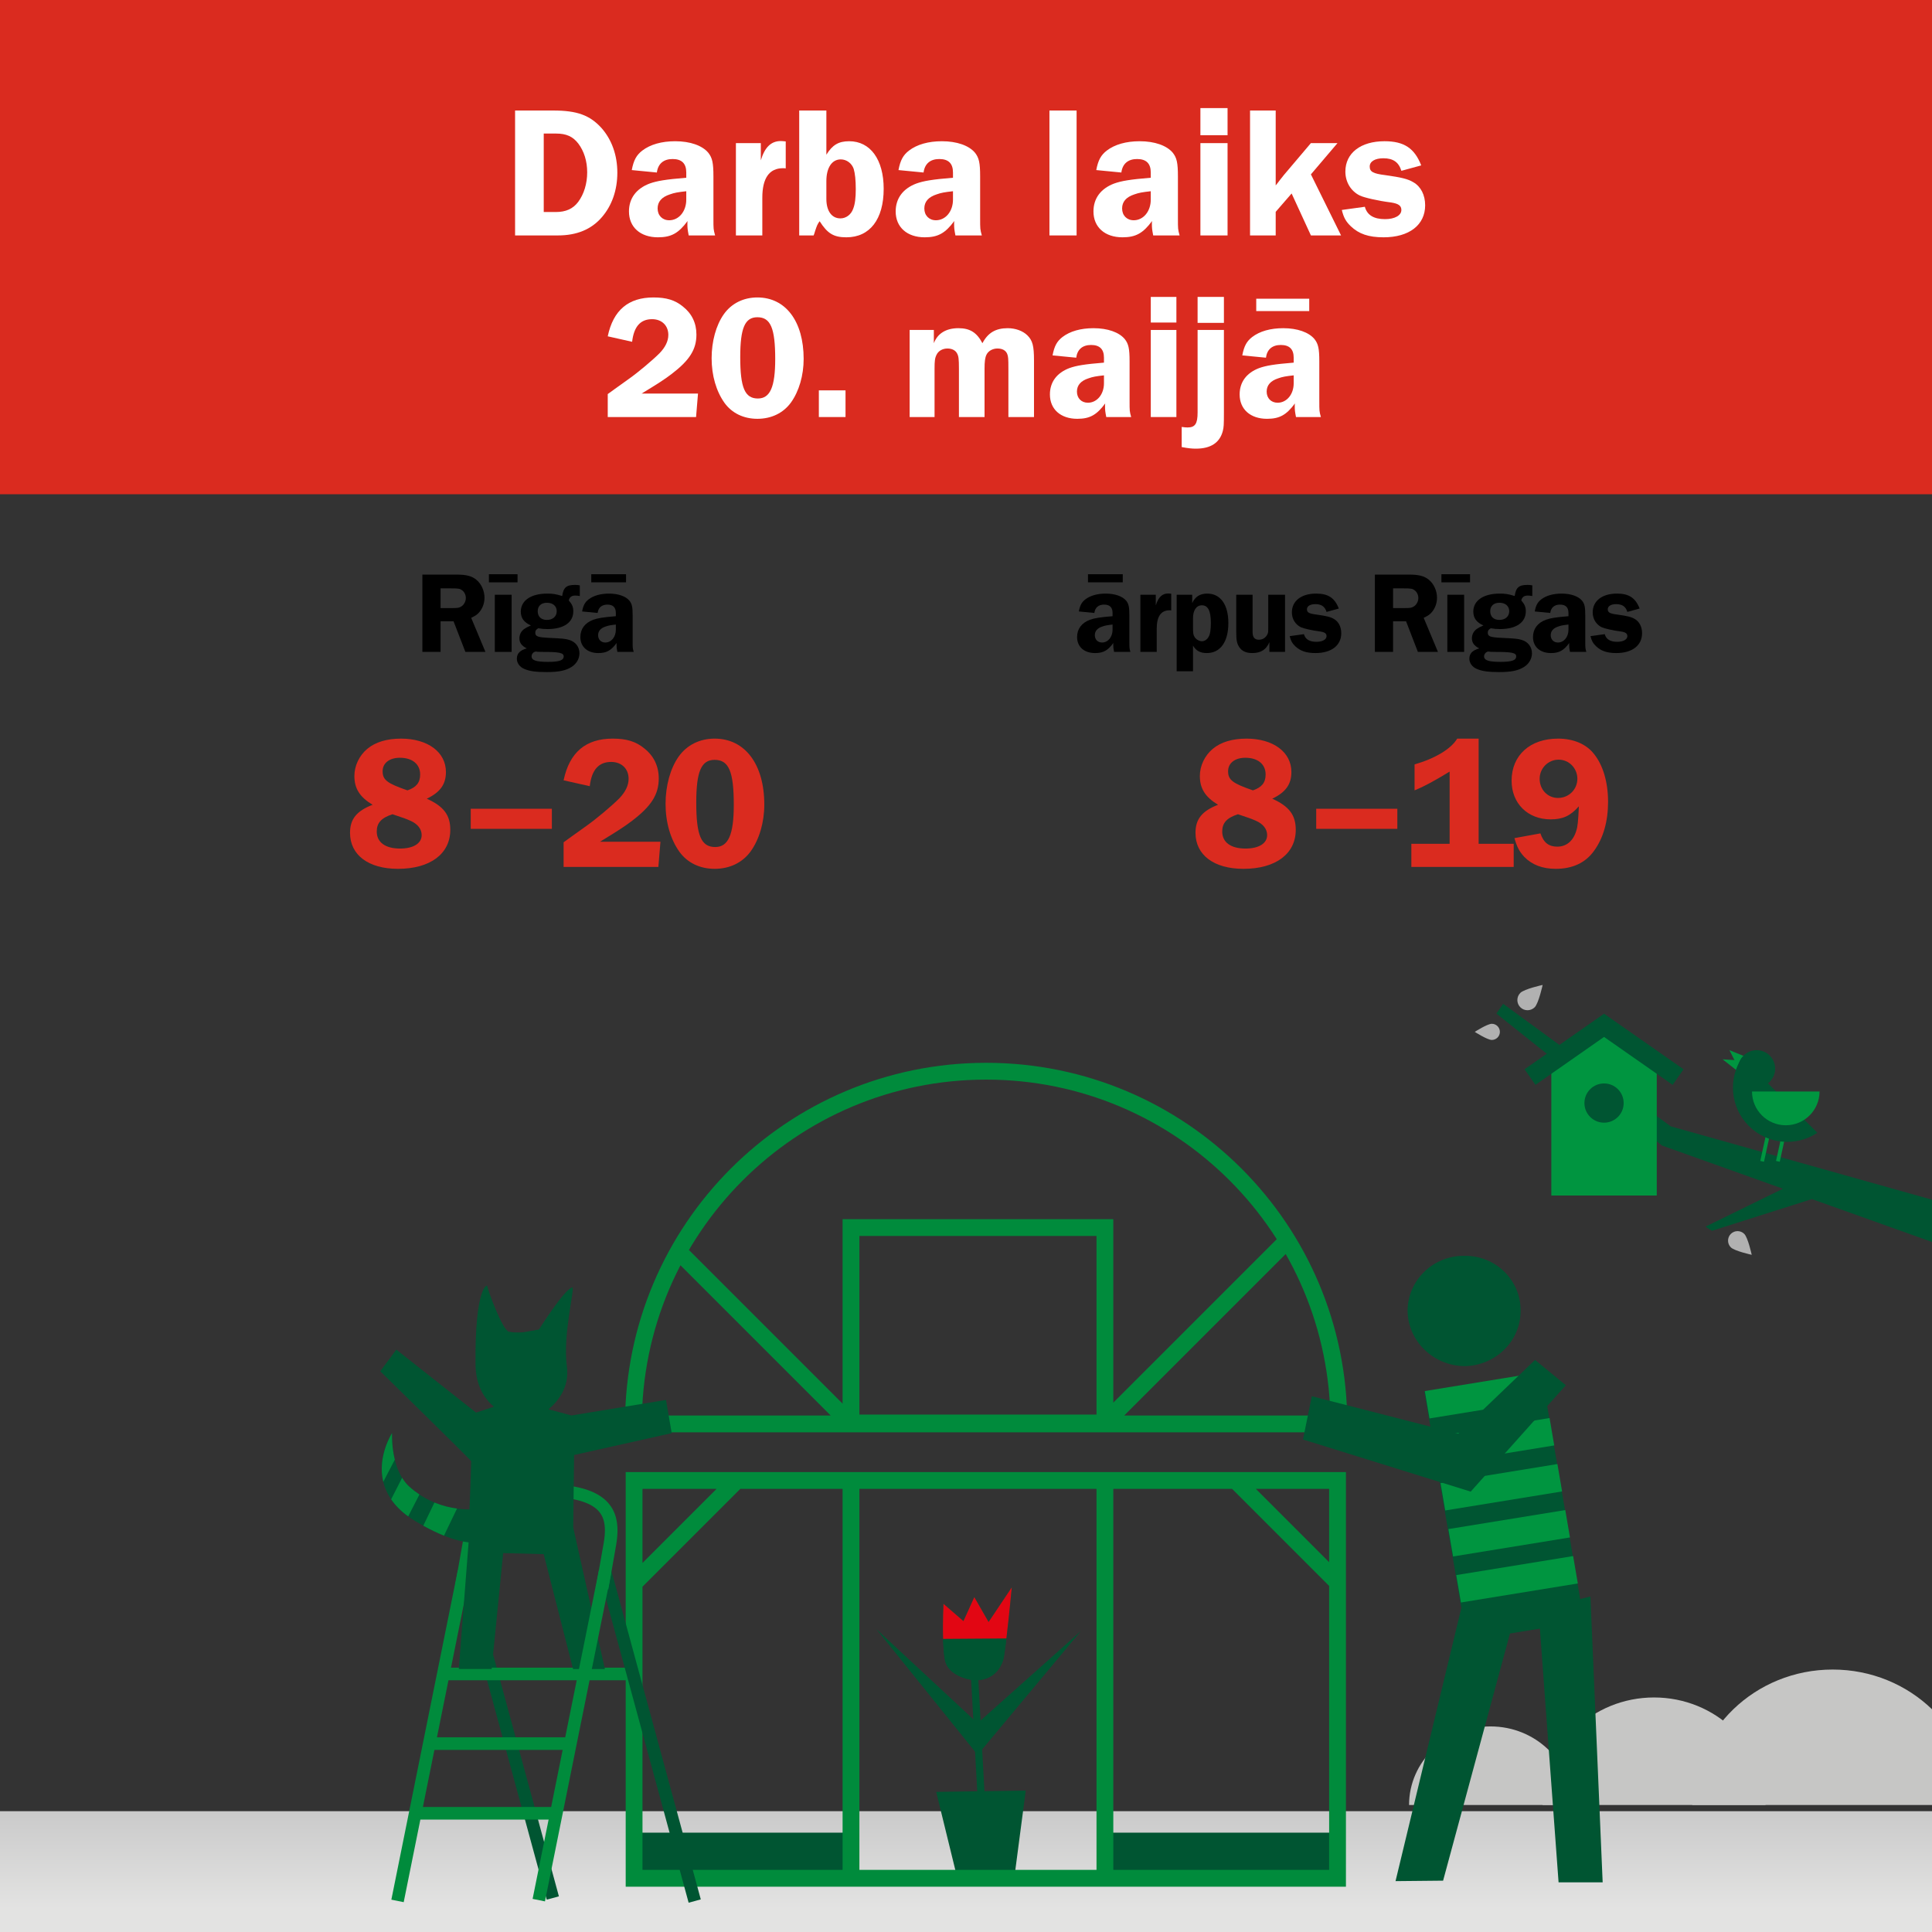 <?xml version="1.0" encoding="utf-8"?>
<!-- Generator: Adobe Illustrator 27.5.0, SVG Export Plug-In . SVG Version: 6.00 Build 0)  -->
<svg version="1.1" id="Layer_1" xmlns="http://www.w3.org/2000/svg" xmlns:xlink="http://www.w3.org/1999/xlink" x="0px" y="0px"
	 width="1000px" height="1000px" viewBox="0 0 1000 1000" style="enable-background:new 0 0 1000 1000;" xml:space="preserve">
<rect x="0" y="0" width="1000" height="1000" fill="#333333" stroke="none"/>
<style type="text/css">
	.st0{fill:#DA2B1F;}
	.st1{fill:#FFFFFF;}
	
		.st2{clip-path:url(#SVGID_00000011005151427754977030000003179435671090754450_);fill:url(#SVGID_00000057834093730863164910000006705416371752985524_);}
	.st3{fill:#C6C6C5;}
	.st4{fill:#005532;}
	.st5{fill:#009540;}
	.st6{fill:none;stroke:#005532;stroke-width:9.851;stroke-miterlimit:10;}
	.st7{fill:none;stroke:#009540;stroke-width:1.971;stroke-miterlimit:10;}
	.st8{fill:#B1B1B1;}
	.st9{fill:#E20613;}
	.st10{fill:none;stroke:#008B3C;stroke-width:8.695;stroke-miterlimit:10;}
	.st11{fill:none;stroke:#005532;stroke-width:6.52;stroke-miterlimit:10;}
	.st12{fill:none;stroke:#008B3C;stroke-width:6.52;stroke-miterlimit:10;}
	.st13{fill:#008B3C;}
</style>
<g>
	<g>
		<g>
			<g>
				<path d="M228.04,337.424h-9.42v-40.019h17.58c5.159,0,7.979,0.72,10.379,2.7
					c2.58,2.1,4.2,5.7,4.2,9.299c0,2.88-1.08,5.76-3,7.8
					c-0.96,1.02-1.86,1.62-3.899,2.58l7.379,17.639h-10.379l-6.12-15.839
					h-6.72V337.424z M228.04,314.745h5.76c3.12,0,3.84-0.12,4.979-0.84
					c1.38-0.84,2.34-2.64,2.34-4.38c0-1.56-0.72-3.06-1.859-3.96
					c-1.2-0.9-1.92-1.02-5.7-1.02h-5.52V314.745z"/>
				<path d="M267.88,301.425h-14.819v-4.2h14.819V301.425z M264.821,337.424h-8.7
					v-29.579h8.7V337.424z"/>
				<path d="M300.1,308.505c-1.14-0.18-1.62-0.24-2.34-0.24
					c-1.92,0-3,0.84-3.36,2.52c1.801,2.1,2.34,3.419,2.34,5.64
					c0,5.76-4.979,9.18-13.319,9.18c-1.859,0-3.119-0.12-4.8-0.42
					c-1.14,0.66-1.56,1.26-1.56,2.22c0,2.04,1.14,2.46,7.319,2.76
					c7.38,0.36,7.98,0.42,10.32,1.08c3.18,0.96,5.22,3.6,5.22,6.899
					c0,2.88-1.62,5.58-4.2,7.14c-3,1.86-6.66,2.58-12.779,2.58
					c-5.4,0-8.76-0.42-11.399-1.56c-2.46-0.96-4.021-3.06-4.021-5.34
					c0-2.7,1.62-4.38,5.101-5.34c-2.7-1.44-3.78-2.94-3.78-5.28
					c0-1.92,0.96-3.72,2.52-4.8c0.96-0.66,1.62-1.02,3.42-1.8
					c-3.6-1.62-5.22-3.84-5.22-7.199c0-5.7,5.28-9.3,13.62-9.3
					c2.939,0,4.56,0.24,7.799,1.26c0.66-4.439,2.16-5.76,6.72-5.76
					c0.9,0,1.38,0.06,2.4,0.24V308.505z M278.261,337.364
					c-0.48-0.12-0.84-0.12-0.96-0.12c-1.141,0.12-2.16,1.26-2.16,2.46
					c0,2.1,2.34,2.88,8.52,2.88c5.76,0,8.1-0.78,8.1-2.82
					c0-1.92-2.28-2.34-11.459-2.34L278.261,337.364z M278.321,316.365
					c0,2.82,1.8,4.5,4.74,4.5c3.06,0,5.1-1.8,5.1-4.5
					c0-2.64-1.98-4.38-5.04-4.38
					C280.12,311.985,278.321,313.665,278.321,316.365z"/>
				<path d="M319.539,337.424c-0.36-1.92-0.42-2.28-0.42-3.84
					c0-0.06,0-0.42,0.06-0.78c-2.88,3.9-5.22,5.22-9.479,5.22
					c-5.64,0-9.3-3.24-9.3-8.28c0-4.2,2.34-7.32,6.6-8.939
					c2.34-0.84,5.1-1.32,11.76-1.86v-1.68c0-2.88-1.439-4.32-4.38-4.32
					c-2.88,0-4.68,1.5-5.04,4.32l-8.039-0.78c0.6-3.18,1.5-4.8,3.359-6.24
					c2.58-1.98,6.24-3,10.56-3c4.8,0,8.7,1.38,10.62,3.72
					c1.26,1.62,1.619,3.18,1.619,7.56v13.38c0,3.54,0,3.54,0.54,5.52
					H319.539z M324.038,301.425h-17.999v-4.2h17.999V301.425z M318.759,323.265
					c-2.7,0.3-3.78,0.479-5.279,1.02c-2.58,0.84-3.9,2.34-3.9,4.5
					c0,2.22,1.5,3.78,3.72,3.78c3.12,0,5.46-2.88,5.46-6.6V323.265z"/>
			</g>
		</g>
		<g>
			<path class="st0" d="M233.067,429.496c0,12.459-10.398,20.209-27.075,20.209
				c-15.304,0-24.819-7.162-24.819-18.639c0-7.063,3.336-11.281,11.674-14.519
				c-6.671-4.022-9.417-8.437-9.417-14.911c0-5.297,2.55-10.595,6.67-14.028
				c4.219-3.531,10.202-5.297,17.462-5.297c13.832,0,23.249,6.965,23.249,17.266
				c0,6.376-2.942,10.497-9.907,13.832C229.633,417.332,233.067,421.845,233.067,429.496
				z M195.004,430.379c0,5.591,4.414,8.829,12.066,8.829
				c6.866,0,11.183-2.648,11.183-6.965c0-3.139-2.06-5.788-5.886-7.456
				c-2.452-1.079-3.335-1.374-9.221-3.335
				C197.359,423.316,195.004,425.965,195.004,430.379z M217.469,400.851
				c0-5.297-4.022-8.633-10.497-8.633c-5.396,0-8.927,2.747-8.927,6.965
				c0,4.513,2.354,6.278,12.851,9.908
				C215.507,407.522,217.469,405.07,217.469,400.851z"/>
			<path class="st0" d="M285.642,418.607v10.398h-41.986v-10.398H285.642z"/>
			<path class="st0" d="M340.769,448.724h-49.05v-12.753
				c2.061-1.471,3.336-2.452,3.925-2.845l7.945-5.69
				c5.003-3.531,12.949-10.202,16.873-14.126c3.237-3.335,4.905-6.769,4.905-10.202
				c0-5.199-3.63-8.731-9.025-8.731c-6.475,0-10.104,4.12-11.085,12.557
				l-13.538-3.041c3.042-14.519,11.479-21.582,25.408-21.582
				c7.161,0,11.968,1.472,16.284,5.003c5.003,3.924,7.554,9.221,7.554,15.598
				c0,8.24-3.728,14.224-13.733,21.876c-3.826,2.943-7.652,5.396-16.677,10.889
				h31.293L340.769,448.724z"/>
			<path class="st0" d="M395.601,416.449c0,9.123-2.551,17.952-7.063,24.23
				c-4.218,5.788-10.79,9.025-18.639,9.025c-7.651,0-14.126-3.14-18.246-8.829
				c-4.61-6.475-7.161-15.206-7.161-24.819c0-9.319,2.452-18.344,6.769-24.426
				c4.219-5.984,10.89-9.32,18.639-9.32
				C385.595,382.31,395.601,395.554,395.601,416.449z M360.383,415.468
				c0,16.971,2.551,22.955,9.811,22.955c6.769,0,9.613-6.376,9.613-21.875
				c0-17.167-2.551-23.25-9.908-23.25
				C362.934,393.298,360.383,399.38,360.383,415.468z"/>
		</g>
	</g>
	<g>
		<g>
			<g>
				<path d="M576.64,337.422c-0.36-1.92-0.42-2.28-0.42-3.84
					c0-0.06,0-0.42,0.06-0.78c-2.88,3.9-5.22,5.22-9.479,5.22
					c-5.64,0-9.3-3.24-9.3-8.28c0-4.2,2.34-7.32,6.6-8.939
					c2.34-0.84,5.1-1.32,11.76-1.86v-1.68c0-2.88-1.44-4.32-4.38-4.32
					c-2.88,0-4.68,1.5-5.04,4.32l-8.039-0.78c0.6-3.18,1.5-4.8,3.359-6.24
					c2.58-1.98,6.24-3,10.56-3c4.8,0,8.7,1.38,10.62,3.72
					c1.26,1.62,1.619,3.18,1.619,7.56v13.38c0,3.54,0,3.54,0.54,5.52
					H576.64z M581.14,301.423h-18v-4.2h18V301.423z M575.86,323.263
					c-2.7,0.3-3.78,0.479-5.28,1.02c-2.579,0.84-3.899,2.34-3.899,4.5
					c0,2.22,1.5,3.78,3.72,3.78c3.12,0,5.46-2.88,5.46-6.6V323.263z"/>
				<path d="M590.259,337.422v-29.579h7.979v5.52c1.261-4.2,3.3-6.18,6.42-6.18
					c0.36,0,0.96,0.06,1.561,0.12v8.64c-0.36-0.06-0.721-0.06-0.841-0.06
					c-4.439,0-6.659,3.18-6.659,9.479v12.06H590.259z"/>
				<path d="M609.039,307.843h8.04v4.32c1.56-3.36,4.02-4.92,7.8-4.92
					c6.84,0,10.919,5.7,10.919,15.239c0,9.72-4.14,15.54-11.159,15.54
					c-3.36,0-5.52-1.14-7.14-3.84v13.259h-8.46V307.843z M617.499,324.462
					c0,3.24,0.12,4.2,0.84,5.28c0.78,1.26,2.4,2.16,3.78,2.16
					s2.64-0.84,3.42-2.22c0.84-1.32,1.199-3.78,1.199-7.32
					c0-6.18-1.5-9.06-4.619-9.06c-2.88,0-4.62,2.52-4.62,6.78V324.462z"/>
				<path d="M665.137,337.422h-8.1v-5.04c-1.56,3.78-4.38,5.64-8.819,5.64
					c-3.18,0-5.34-0.96-6.72-3c-1.26-1.86-1.62-3.54-1.62-7.86v-19.319
					h8.46v19.319c0,2.7,1.02,3.96,3.3,3.96
					c1.86,0,3.479-1.02,4.32-2.7c0.479-0.96,0.479-1.14,0.479-3.96v-16.619
					h8.699V337.422z"/>
				<path d="M686.616,316.723c-0.84-2.76-2.64-4.02-5.76-4.02
					c-2.699,0-4.38,1.02-4.38,2.64c0,1.68,1.08,2.28,4.98,2.76
					c5.1,0.72,7.199,1.2,8.999,2.28c2.4,1.38,3.78,4.08,3.78,7.379
					c0,6.3-5.1,10.26-13.319,10.26c-4.8,0-7.92-1.08-10.5-3.54
					c-1.56-1.5-2.279-2.76-2.88-5.22l7.38-1.02
					c0.72,2.64,2.82,3.96,6.479,3.96c3.12,0,5.22-1.2,5.22-2.94
					c0-1.38-0.96-2.04-3.3-2.4c-4.319-0.54-8.579-1.56-10.02-2.22
					c-2.88-1.44-4.62-4.32-4.62-7.68c0-5.94,4.92-9.72,12.54-9.72
					c6.239,0,9.6,2.22,11.76,7.74L686.616,316.723z"/>
				<path d="M721.057,337.422h-9.42v-40.019h17.579c5.16,0,7.98,0.72,10.38,2.7
					c2.58,2.1,4.2,5.7,4.2,9.299c0,2.88-1.08,5.76-3,7.8
					c-0.96,1.02-1.86,1.62-3.9,2.58l7.38,17.639h-10.379l-6.12-15.839
					h-6.72V337.422z M721.057,314.743h5.76c3.12,0,3.84-0.12,4.979-0.84
					c1.38-0.84,2.34-2.64,2.34-4.38c0-1.56-0.72-3.06-1.859-3.96
					c-1.2-0.9-1.92-1.02-5.7-1.02h-5.52V314.743z"/>
				<path d="M760.897,301.423h-14.819v-4.2h14.819V301.423z M757.837,337.422h-8.7
					v-29.579h8.7V337.422z"/>
				<path d="M793.115,308.503c-1.14-0.18-1.62-0.24-2.34-0.24
					c-1.92,0-3,0.84-3.36,2.52c1.801,2.1,2.34,3.419,2.34,5.64
					c0,5.76-4.979,9.18-13.319,9.18c-1.859,0-3.119-0.12-4.8-0.42
					c-1.14,0.66-1.56,1.26-1.56,2.22c0,2.04,1.14,2.46,7.319,2.76
					c7.38,0.36,7.98,0.42,10.32,1.08c3.18,0.96,5.22,3.6,5.22,6.899
					c0,2.88-1.62,5.58-4.2,7.14c-3,1.86-6.66,2.58-12.779,2.58
					c-5.4,0-8.76-0.42-11.399-1.56c-2.46-0.96-4.021-3.06-4.021-5.34
					c0-2.7,1.62-4.38,5.101-5.34c-2.7-1.44-3.78-2.94-3.78-5.28
					c0-1.92,0.96-3.72,2.52-4.8c0.96-0.66,1.62-1.02,3.42-1.8
					c-3.6-1.62-5.22-3.84-5.22-7.199c0-5.7,5.28-9.3,13.62-9.3
					c2.939,0,4.56,0.24,7.799,1.26c0.66-4.439,2.16-5.76,6.72-5.76
					c0.9,0,1.38,0.06,2.4,0.24V308.503z M771.277,337.362
					c-0.48-0.12-0.84-0.12-0.96-0.12c-1.141,0.12-2.16,1.26-2.16,2.46
					c0,2.1,2.34,2.88,8.52,2.88c5.76,0,8.1-0.78,8.1-2.82
					c0-1.92-2.28-2.34-11.459-2.34L771.277,337.362z M771.336,316.363
					c0,2.82,1.8,4.5,4.74,4.5c3.06,0,5.1-1.8,5.1-4.5
					c0-2.64-1.98-4.38-5.04-4.38
					C773.136,311.983,771.336,313.663,771.336,316.363z"/>
				<path d="M812.615,337.422c-0.36-1.92-0.42-2.28-0.42-3.84
					c0-0.06,0-0.42,0.06-0.78c-2.88,3.9-5.22,5.22-9.479,5.22
					c-5.64,0-9.3-3.24-9.3-8.28c0-4.2,2.34-7.32,6.6-8.939
					c2.34-0.84,5.1-1.32,11.76-1.86v-1.68c0-2.88-1.439-4.32-4.38-4.32
					c-2.88,0-4.68,1.5-5.04,4.32l-8.039-0.78c0.6-3.18,1.5-4.8,3.359-6.24
					c2.58-1.98,6.24-3,10.56-3c4.8,0,8.7,1.38,10.62,3.72
					c1.26,1.62,1.619,3.18,1.619,7.56v13.38c0,3.54,0,3.54,0.54,5.52
					H812.615z M811.835,323.263c-2.7,0.3-3.78,0.479-5.279,1.02
					c-2.58,0.84-3.9,2.34-3.9,4.5c0,2.22,1.5,3.78,3.72,3.78
					c3.12,0,5.46-2.88,5.46-6.6V323.263z"/>
				<path d="M842.314,316.723c-0.84-2.76-2.64-4.02-5.76-4.02
					c-2.699,0-4.38,1.02-4.38,2.64c0,1.68,1.08,2.28,4.98,2.76
					c5.1,0.72,7.199,1.2,8.999,2.28c2.4,1.38,3.78,4.08,3.78,7.379
					c0,6.3-5.1,10.26-13.319,10.26c-4.8,0-7.92-1.08-10.5-3.54
					c-1.56-1.5-2.279-2.76-2.88-5.22l7.38-1.02
					c0.72,2.64,2.82,3.96,6.479,3.96c3.12,0,5.22-1.2,5.22-2.94
					c0-1.38-0.96-2.04-3.3-2.4c-4.319-0.54-8.579-1.56-10.02-2.22
					c-2.88-1.44-4.62-4.32-4.62-7.68c0-5.94,4.92-9.72,12.54-9.72
					c6.239,0,9.6,2.22,11.76,7.74L842.314,316.723z"/>
			</g>
		</g>
		<g>
			<path class="st0" d="M670.682,429.496c0,12.459-10.398,20.209-27.075,20.209
				c-15.304,0-24.819-7.162-24.819-18.639c0-7.063,3.336-11.281,11.674-14.519
				c-6.671-4.022-9.417-8.437-9.417-14.911c0-5.297,2.55-10.595,6.67-14.028
				c4.219-3.531,10.202-5.297,17.462-5.297c13.832,0,23.249,6.965,23.249,17.266
				c0,6.376-2.942,10.497-9.907,13.832C667.248,417.332,670.682,421.845,670.682,429.496z
				 M632.619,430.38c0,5.591,4.414,8.829,12.066,8.829
				c6.866,0,11.183-2.648,11.183-6.965c0-3.139-2.06-5.788-5.886-7.456
				c-2.452-1.079-3.335-1.374-9.221-3.335
				C634.974,423.316,632.619,425.965,632.619,430.38z M655.084,400.852
				c0-5.297-4.022-8.633-10.497-8.633c-5.396,0-8.927,2.747-8.927,6.965
				c0,4.513,2.354,6.278,12.851,9.908
				C653.122,407.522,655.084,405.07,655.084,400.852z"/>
			<path class="st0" d="M723.257,418.608v10.398H681.271v-10.398H723.257z"/>
			<path class="st0" d="M732.18,395.653c10.595-3.041,18.933-8.044,22.072-13.342h11.085
				v54.445h18.148v11.968h-52.974v-11.968h19.815v-37.375
				c-8.24,5.003-13.341,7.75-18.147,9.712V395.653z"/>
			<path class="st0" d="M797.312,431.361c1.569,4.708,4.316,6.867,8.731,6.867
				c4.708,0,8.24-2.943,9.81-8.143c0.784-2.354,0.98-4.807,1.373-12.753
				c-4.414,5.003-8.338,6.769-14.616,6.769c-11.87,0-20.209-8.241-20.209-20.012
				c0-13.146,9.516-21.778,24.034-21.778c7.849,0,14.519,2.747,18.541,7.848
				c4.709,5.788,7.357,14.617,7.357,24.917c0,10.006-2.452,18.737-7.26,25.309
				c-4.414,6.181-11.085,9.32-19.815,9.32c-6.867,0-12.263-2.061-16.284-6.181
				c-2.453-2.648-3.729-4.905-5.102-9.712L797.312,431.361z M796.919,403.108
				c0,5.591,4.12,9.908,9.516,9.908c5.592,0,10.007-4.415,10.007-9.908
				c0-5.494-4.316-9.908-9.712-9.908S796.919,397.615,796.919,403.108z"/>
		</g>
	</g>
</g>
<rect y="0" class="st0" width="1000" height="255.818"/>
<g>
	<g>
		<path class="st1" d="M286.284,57.202c12.408,0,19,2.423,25.01,9.015
			c5.332,6.01,8.24,14.056,8.24,23.168c0,9.015-2.812,17.062-8.046,23.071
			c-5.429,6.301-12.99,9.403-22.684,9.403h-22.199V57.202H286.284z M281.437,109.743
			h6.204c5.235,0,8.919-1.648,11.633-5.235c3.006-4.071,4.653-9.5,4.653-15.316
			s-1.647-10.954-4.556-14.832c-2.812-3.684-6.204-5.235-11.536-5.235h-6.398
			V109.743z"/>
		<path class="st1" d="M356.473,121.86c-0.582-3.102-0.679-3.684-0.679-6.204
			c0-0.097,0-0.679,0.097-1.26c-4.653,6.301-8.434,8.434-15.316,8.434
			c-9.112,0-15.025-5.234-15.025-13.377c0-6.786,3.78-11.827,10.663-14.444
			c3.781-1.357,8.24-2.133,19-3.005v-2.714c0-4.653-2.326-6.98-7.076-6.98
			c-4.653,0-7.562,2.424-8.143,6.98l-12.99-1.26
			c0.97-5.138,2.424-7.755,5.429-10.082c4.168-3.199,10.081-4.847,17.062-4.847
			c7.755,0,14.056,2.229,17.158,6.01c2.035,2.617,2.617,5.138,2.617,12.214
			v21.617c0,5.719,0,5.719,0.872,8.918H356.473z M355.212,98.982
			c-4.362,0.484-6.106,0.775-8.53,1.648c-4.169,1.357-6.301,3.78-6.301,7.271
			c0,3.586,2.423,6.107,6.01,6.107c5.041,0,8.821-4.653,8.821-10.663V98.982z"/>
		<path class="st1" d="M380.904,121.86V74.069h12.893v8.918
			c2.036-6.786,5.332-9.985,10.373-9.985c0.581,0,1.551,0.097,2.521,0.194v13.959
			c-0.582-0.097-1.164-0.097-1.357-0.097c-7.174,0-10.761,5.138-10.761,15.316v19.485
			H380.904z"/>
		<path class="st1" d="M427.727,80.079c3.103-5.041,6.302-6.979,11.827-6.979
			c10.954,0,17.837,9.5,17.837,24.623c0,15.801-7.174,25.107-19.291,25.107
			c-6.592,0-9.791-1.938-13.862-8.336c-1.163,1.648-1.357,2.132-2.326,5.041
			c-0.389,1.26-0.582,1.939-0.776,2.327h-7.464V57.202h14.056V80.079z
			 M427.727,102.956c0,6.301,2.812,10.082,7.271,10.082
			c2.908,0,5.526-1.939,6.592-4.944c0.97-2.424,1.357-5.72,1.357-10.179
			c0-4.75-0.388-8.143-1.066-10.47c-0.969-2.908-3.684-4.944-6.688-4.944
			c-4.653,0-7.465,4.362-7.465,11.245V102.956z"/>
		<path class="st1" d="M494.523,121.86c-0.582-3.102-0.679-3.684-0.679-6.204
			c0-0.097,0-0.679,0.097-1.26c-4.653,6.301-8.434,8.434-15.316,8.434
			c-9.112,0-15.025-5.234-15.025-13.377c0-6.786,3.78-11.827,10.663-14.444
			c3.781-1.357,8.24-2.133,19-3.005v-2.714c0-4.653-2.326-6.98-7.076-6.98
			c-4.653,0-7.562,2.424-8.143,6.98l-12.99-1.26
			c0.97-5.138,2.424-7.755,5.429-10.082c4.168-3.199,10.081-4.847,17.062-4.847
			c7.755,0,14.056,2.229,17.158,6.01c2.035,2.617,2.617,5.138,2.617,12.214
			v21.617c0,5.719,0,5.719,0.872,8.918H494.523z M493.262,98.982
			c-4.362,0.484-6.106,0.775-8.53,1.648c-4.169,1.357-6.301,3.78-6.301,7.271
			c0,3.586,2.423,6.107,6.01,6.107c5.041,0,8.821-4.653,8.821-10.663V98.982z"/>
		<path class="st1" d="M543.19,57.202h14.056v64.658h-14.056V57.202z"/>
		<path class="st1" d="M596.896,121.86c-0.582-3.102-0.679-3.684-0.679-6.204
			c0-0.097,0-0.679,0.097-1.26c-4.653,6.301-8.434,8.434-15.316,8.434
			c-9.112,0-15.025-5.234-15.025-13.377c0-6.786,3.78-11.827,10.663-14.444
			c3.781-1.357,8.24-2.133,19-3.005v-2.714c0-4.653-2.326-6.98-7.076-6.98
			c-4.653,0-7.562,2.424-8.143,6.98l-12.99-1.26
			c0.97-5.138,2.424-7.755,5.429-10.082c4.168-3.199,10.081-4.847,17.062-4.847
			c7.755,0,14.056,2.229,17.158,6.01c2.035,2.617,2.617,5.138,2.617,12.214
			v21.617c0,5.719,0,5.719,0.872,8.918H596.896z M595.635,98.982
			c-4.362,0.484-6.106,0.775-8.53,1.648c-4.169,1.357-6.301,3.78-6.301,7.271
			c0,3.586,2.423,6.107,6.01,6.107c5.041,0,8.821-4.653,8.821-10.663V98.982z"/>
		<path class="st1" d="M635.382,69.997H621.326V55.941h14.056V69.997z M635.382,121.86H621.326
			V74.069h14.056V121.86z"/>
		<path class="st1" d="M694.129,121.86h-15.607l-9.984-21.714l-8.24,9.5v12.214h-13.28
			V57.202h13.28v38.775c0.97-1.163,1.745-2.229,2.036-2.617
			c1.26-1.551,2.035-2.618,2.229-2.812l13.959-16.479h13.766l-13.766,16.189
			L694.129,121.86z"/>
		<path class="st1" d="M725.348,88.416c-1.357-4.459-4.266-6.495-9.307-6.495
			c-4.362,0-7.076,1.648-7.076,4.265c0,2.714,1.745,3.684,8.046,4.459
			c8.24,1.163,11.633,1.939,14.541,3.684c3.877,2.229,6.107,6.592,6.107,11.923
			c0,10.179-8.24,16.577-21.521,16.577c-7.756,0-12.797-1.745-16.965-5.719
			c-2.521-2.423-3.684-4.459-4.653-8.434l11.924-1.648
			c1.163,4.265,4.556,6.398,10.47,6.398c5.041,0,8.434-1.939,8.434-4.75
			c0-2.229-1.551-3.296-5.332-3.878c-6.979-0.872-13.862-2.52-16.188-3.586
			c-4.653-2.327-7.465-6.979-7.465-12.408c0-9.597,7.949-15.704,20.261-15.704
			c10.082,0,15.51,3.586,19,12.505L725.348,88.416z"/>
		<path class="st1" d="M360.283,215.86h-45.715v-11.886
			c1.92-1.372,3.108-2.286,3.657-2.652l7.406-5.303
			c4.663-3.292,12.068-9.509,15.726-13.166c3.018-3.109,4.571-6.309,4.571-9.509
			c0-4.846-3.383-8.137-8.411-8.137c-6.034,0-9.418,3.84-10.332,11.703
			l-12.617-2.834c2.834-13.532,10.697-20.115,23.681-20.115
			c6.675,0,11.154,1.371,15.178,4.663c4.663,3.657,7.04,8.594,7.04,14.537
			c0,7.68-3.475,13.258-12.801,20.389c-3.565,2.743-7.131,5.029-15.543,10.149
			h29.166L360.283,215.86z"/>
		<path class="st1" d="M415.968,185.779c0,8.503-2.377,16.732-6.583,22.583
			c-3.932,5.394-10.057,8.411-17.371,8.411c-7.132,0-13.166-2.926-17.007-8.229
			c-4.297-6.034-6.674-14.172-6.674-23.132c0-8.686,2.285-17.098,6.309-22.767
			c3.932-5.577,10.148-8.686,17.372-8.686
			C406.643,153.961,415.968,166.304,415.968,185.779z M383.145,184.865
			c0,15.817,2.377,21.395,9.143,21.395c6.309,0,8.961-5.943,8.961-20.389
			c0-16-2.378-21.669-9.234-21.669
			C385.522,164.202,383.145,169.87,383.145,184.865z"/>
		<path class="st1" d="M423.834,215.86v-13.806h13.807v13.806H423.834z"/>
		<path class="st1" d="M521.943,215.86v-24.96c0-5.486-0.092-6.4-0.64-7.772
			c-0.732-1.737-2.469-2.743-5.029-2.743c-2.469,0-4.754,1.28-5.669,3.2
			c-0.731,1.463-1.005,3.566-1.005,7.314v24.96H496.342v-24.96
			c0-5.211-0.183-6.583-1.006-8.046c-0.823-1.554-2.651-2.469-4.938-2.469
			c-2.56,0-4.754,1.28-5.668,3.292c-0.823,1.646-1.006,3.108-1.006,7.223v24.96
			h-12.893v-45.075h12.526v6.857c1.92-5.029,6.309-7.772,12.709-7.772
			c5.943,0,9.509,2.194,12.435,7.772c2.834-5.395,6.857-7.772,13.074-7.772
			c4.023,0,7.863,1.372,10.24,3.749c2.652,2.652,3.383,5.395,3.383,12.983v29.258
			H521.943z"/>
		<path class="st1" d="M572.6,215.86c-0.549-2.926-0.64-3.475-0.64-5.852
			c0-0.091,0-0.64,0.091-1.188c-4.389,5.943-7.954,7.954-14.445,7.954
			c-8.595,0-14.172-4.937-14.172-12.617c0-6.4,3.565-11.154,10.057-13.623
			c3.566-1.28,7.772-2.012,17.921-2.834v-2.56c0-4.389-2.194-6.583-6.675-6.583
			c-4.389,0-7.131,2.286-7.68,6.583l-12.252-1.188
			c0.914-4.846,2.286-7.314,5.12-9.509c3.932-3.018,9.509-4.572,16.092-4.572
			c7.314,0,13.258,2.103,16.184,5.669c1.92,2.468,2.469,4.846,2.469,11.52v20.389
			c0,5.395,0,5.395,0.822,8.412H572.6z M571.411,194.282
			c-4.114,0.457-5.76,0.731-8.046,1.554c-3.932,1.28-5.943,3.566-5.943,6.857
			c0,3.383,2.286,5.76,5.669,5.76c4.755,0,8.32-4.389,8.32-10.058V194.282z"/>
		<path class="st1" d="M608.9,166.944h-13.257v-13.257h13.257V166.944z M608.9,215.86
			h-13.257v-45.075h13.257V215.86z"/>
		<path class="st1" d="M633.497,213.483c0,6.674-0.092,7.588-0.549,9.509
			c-1.555,6.125-6.218,9.234-13.989,9.234c-2.012,0-3.84-0.183-7.314-0.823v-10.423
			c1.098,0.183,2.377,0.274,3.018,0.274c3.932,0,5.211-1.92,5.211-7.771v-42.698
			h13.624V213.483z M633.497,167.127H619.873v-13.44h13.624V167.127z"/>
		<path class="st1" d="M670.801,215.86c-0.549-2.926-0.64-3.475-0.64-5.852
			c0-0.091,0-0.64,0.091-1.188c-4.389,5.943-7.954,7.954-14.445,7.954
			c-8.595,0-14.172-4.937-14.172-12.617c0-6.4,3.565-11.154,10.057-13.623
			c3.566-1.28,7.772-2.012,17.921-2.834v-2.56c0-4.389-2.194-6.583-6.675-6.583
			c-4.389,0-7.131,2.286-7.68,6.583l-12.252-1.188
			c0.914-4.846,2.286-7.314,5.12-9.509c3.932-3.018,9.509-4.572,16.092-4.572
			c7.314,0,13.258,2.103,16.184,5.669c1.92,2.468,2.469,4.846,2.469,11.52v20.389
			c0,5.395,0,5.395,0.822,8.412H670.801z M677.658,161.001h-27.43v-6.4h27.43
			V161.001z M669.613,194.282c-4.114,0.457-5.76,0.731-8.046,1.554
			c-3.932,1.28-5.943,3.566-5.943,6.857c0,3.383,2.286,5.76,5.669,5.76
			c4.755,0,8.32-4.389,8.32-10.058V194.282z"/>
	</g>
</g>
<g>
	<g>
		<defs>
			<rect id="SVGID_1_" y="937.458" width="1000" height="95.556"/>
		</defs>
		<clipPath id="SVGID_00000165194320641363879510000014430171957992111519_">
			<use xlink:href="#SVGID_1_"  style="overflow:visible;"/>
		</clipPath>
		
			<linearGradient id="SVGID_00000108269927196801593070000000596792330040462739_" gradientUnits="userSpaceOnUse" x1="2509.415" y1="874.325" x2="2511.234" y2="874.325" gradientTransform="matrix(0 -34.369 -34.369 0 30549.68 87246.07)">
			<stop  offset="0" style="stop-color:#E3E3E2"/>
			<stop  offset="0.2" style="stop-color:#E3E3E2"/>
			<stop  offset="1" style="stop-color:#CACACA"/>
		</linearGradient>
		
			<rect y="937.458" style="clip-path:url(#SVGID_00000165194320641363879510000014430171957992111519_);fill:url(#SVGID_00000108269927196801593070000000596792330040462739_);" width="1000" height="62.542"/>
	</g>
	<g>
		<path class="st3" d="M948.588,864.156c-40.14,0-72.679,31.393-72.679,70.121h145.358
			C1021.267,895.55,988.728,864.156,948.588,864.156"/>
	</g>
	<path class="st3" d="M856.14,878.606c-31.869,0-57.701,24.926-57.701,55.669h115.4
		C913.838,903.532,888.006,878.606,856.14,878.606"/>
	<path class="st3" d="M771.494,893.592c-23.289,0-42.167,18.217-42.167,40.685h84.337
		C813.664,911.809,794.785,893.592,771.494,893.592"/>
	<polyline class="st4" points="774.526,524.632 860.234,592.918 1001.441,643.359 1001.441,621.369 
		864.763,582.997 778.026,519.571 	"/>
	<polyline class="st5" points="857.537,618.795 802.963,618.795 802.963,553.631 830.253,534.563 
		857.537,553.631 	"/>
	<path class="st4" d="M820.096,570.942c0,5.608,4.546,10.154,10.154,10.154
		c5.608,0,10.154-4.546,10.154-10.154c0-5.608-4.546-10.154-10.154-10.154
		C824.642,560.788,820.096,565.334,820.096,570.942"/>
	<polyline class="st6" points="791.931,557.49 830.253,530.704 868.575,557.49 	"/>
	<polyline class="st4" points="946.061,618.025 886.114,637.054 882.78,634.913 931.359,611.107 	
		"/>
	<line class="st7" x1="916.161" y1="582.425" x2="912.082" y2="601.1"/>
	<line class="st7" x1="924.316" y1="582.425" x2="920.237" y2="601.1"/>
	<polyline class="st5" points="898.553,550.297 904.136,547.214 895.15,543.569 	"/>
	<polyline class="st5" points="899.423,554.454 901.742,548.993 891.602,548.298 	"/>
	<path class="st8" d="M895.873,645.628c-1.921-1.921-1.921-5.038,0-6.959
		c1.921-1.921,5.038-1.921,6.959,0c1.921,1.921,3.859,10.818,3.859,10.818
		S897.794,647.549,895.873,645.628"/>
	<path class="st8" d="M772.154,529.909c2.31,0,4.182,1.871,4.182,4.182
		c0,2.31-1.871,4.184-4.182,4.184c-2.311,0-8.822-4.184-8.822-4.184
		S769.843,529.909,772.154,529.909"/>
	<path class="st8" d="M794.355,521.356c-2.052,2.052-5.383,2.052-7.435,0
		c-2.052-2.052-2.052-5.383,0-7.435c2.052-2.052,11.555-4.121,11.555-4.121
		S796.407,519.305,794.355,521.356"/>
	<path class="st4" d="M901.681,547.342c-7.293,10.921-6.125,25.819,3.514,35.458
		c9.64,9.64,24.537,10.807,35.458,3.514"/>
	<path class="st4" d="M899.665,553.144c0,5.286,4.284,9.573,9.573,9.573
		c5.288,0,9.576-4.287,9.576-9.573c0-5.288-4.287-9.573-9.576-9.573
		C903.95,543.572,899.665,547.856,899.665,553.144"/>
	<path class="st5" d="M924.316,582.433c9.656,0,17.48-7.824,17.48-17.48h-34.961
		C906.836,574.609,914.66,582.433,924.316,582.433"/>
	<g>
		<polyline class="st4" points="525.208,970.372 495.075,970.372 484.577,927.477 530.922,926.793 		
			"/>
		<polyline class="st4" points="506.724,943.453 510.426,943.294 506.374,869.055 502.636,869.224 		
			"/>
		<path class="st4" d="M504.549,869.736c0,0-13.995-1.135-15.568-11.133
			c-1.604-9.995-0.638-28.477-0.638-28.477l10.333,8.949l5.625-12.427l7.391,12.896
			l12.007-17.929c0,0-3.236,34.015-4.502,37.739
			C517.759,863.605,514.238,869.653,504.549,869.736"/>
		<path class="st4" d="M504.549,869.736c0,0-13.995-1.135-15.568-11.133
			c-1.604-9.995-0.638-28.477-0.638-28.477l10.333,8.949l5.625-12.427l7.391,12.896
			l12.007-17.929c0,0-3.236,34.015-4.502,37.739
			C517.759,863.605,514.238,869.653,504.549,869.736"/>
		<polyline class="st4" points="506.853,907.294 505.638,892.229 559.438,844.253 		"/>
		<polyline class="st4" points="506.868,909.37 506.169,892.1 453.613,843.238 		"/>
		<path class="st9" d="M504.298,826.648l-5.622,12.427l-10.336-8.949
			c0,0-0.475,9.222-0.193,18.162l32.761-0.23
			c1.34-11.197,2.791-26.446,2.791-26.446l-12.01,17.932"/>
		<rect x="328.206" y="948.584" class="st4" width="112.265" height="23.615"/>
		<rect x="571.246" y="948.584" class="st4" width="121.062" height="23.615"/>
		<path class="st10" d="M571.899,972.2h-131.428V766.288h131.428V972.2z M692.713,819.478
			l-53.19-53.19 M328.206,819.478l53.19-53.19 M692.308,972.2H328.206V766.288
			h364.102V972.2z"/>
		<path class="st10" d="M510.429,554.454c-100.829,0-182.569,81.737-182.569,182.566h365.135
			C692.995,636.191,611.258,554.454,510.429,554.454z M571.381,737.02l94.738-94.735
			 M440.472,737.02l-88.196-88.196 M571.899,736.539h-131.428V635.388h131.428V736.539z"/>
		<g>
			<line class="st11" x1="240.16" y1="813.393" x2="286.14" y2="982.4"/>
		</g>
		<line class="st12" x1="229.53" y1="866.442" x2="327.783" y2="866.442"/>
		<g>
			<line class="st11" x1="313.19" y1="813.393" x2="359.578" y2="983.98"/>
		</g>
		<path class="st12" d="M311.663,822.06l3.968-22.521
			c2.22-12.578,0.436-23.677-19.963-27.063l-11.759-0.104l-11.799,0.104
			c-21.591,3.386-27.29,14.485-29.51,27.063l-3.969,22.521"/>
		<g>
			<line class="st12" x1="240.16" y1="813.393" x2="205.761" y2="983.909"/>
		</g>
		<path class="st4" d="M297.147,753.103l50.534-11.302l-2.957-17.193l-48.921,8.038
			l-11.903-3.187c4.38-3.625,11.075-11.099,9.501-22.291
			c-2.257-16.374,4.481-41.204,2.766-40.812
			c-4.107,1.009-17.212,21.784-17.212,21.784l-7.907,1.414
			c0,0-4.288,0.448-7.661-0.276c-3.41-0.715-11.148-22.312-11.167-23.542
			c0-1.233-6.496,0.62-6.091,40.475c0.101,11.292,4.873,17.972,9.498,21.916
			l-9.232,3.036l-41.266-32.593l-8.314,11.185c0,0,47.078,46.093,47.065,46.556
			c-0.34,12.795-0.896,24.98-0.896,24.98
			c-7.557-0.04-19.966-1.816-31.034-11.719c-10.047-9.001-9.041-27.774-9.041-27.774
			s-18.003,27.75,12.305,45.691c12.302,7.321,21.137,10.167,27.369,10.851h-0.04
			l-5.067,65.522h16.988l5.974-59.98l20.975,0.54l15.206,59.471h16.457
			l-16.374-73.236"/>
		<path class="st13" d="M211.95,769.576c-1.518-1.359-2.754-2.96-3.812-4.665
			l-5.686,11.133c2.076,3.049,4.953,6.036,8.833,8.848l5.809-11.348
			C215.364,772.391,213.64,771.088,211.95,769.576"/>
		<path class="st13" d="M236.541,780.844c-3.542-0.478-7.539-1.42-11.673-3.131
			l-5.772,11.995c3.959,2.184,7.508,3.855,10.71,5.14"/>
		<path class="st13" d="M202.909,741.805c0,0-7.738,11.93-4.524,25.204l5.959-11.492
			C202.578,748.322,202.909,741.805,202.909,741.805"/>
		<line class="st12" x1="221.538" y1="902.494" x2="294.568" y2="902.494"/>
		<g>
			<line class="st12" x1="313.19" y1="813.393" x2="278.874" y2="983.504"/>
		</g>
		<line class="st12" x1="215.076" y1="938.555" x2="288.106" y2="938.555"/>
		<polyline class="st4" points="819.88,839.244 759.278,849.111 737.278,720.33 797.881,710.467 
					"/>
		<polyline class="st5" points="800.399,724.332 739.907,734.18 737.487,720.008 797.982,710.157 
					"/>
		<polyline class="st5" points="804.472,748.147 743.977,757.995 741.557,743.823 802.052,733.972 
					"/>
		<polyline class="st5" points="808.539,771.965 748.046,781.813 745.623,767.637 806.119,757.789 
					"/>
		<polyline class="st5" points="812.609,795.777 752.113,805.625 749.687,791.449 810.189,781.604 
					"/>
		<polyline class="st5" points="816.679,819.595 756.18,829.443 753.76,815.264 814.255,805.422 
					"/>
		<polyline class="st4" points="746.945,973.426 722.324,973.669 756.318,832.574 785.15,832.218 
					"/>
		<polyline class="st4" points="829.535,974.291 806.714,974.291 796.299,832.884 823.196,826.363 		
			"/>
		<polyline class="st4" points="767.568,745.405 678.988,722.685 674.418,745.068 761.231,772.06 		
			"/>
		<path class="st4" d="M757.971,707.114c16.052-0.202,29.164-12.924,29.087-28.694
			c0.15-15.758-12.893-28.565-28.943-28.406
			c-16.246-0.239-29.357,12.525-29.562,28.262
			C728.676,694.049,741.722,706.835,757.971,707.114"/>
		<polyline class="st4" points="752.417,744.27 794.526,703.915 810.48,716.993 761.231,772.063 
					"/>
	</g>
</g>
</svg>
